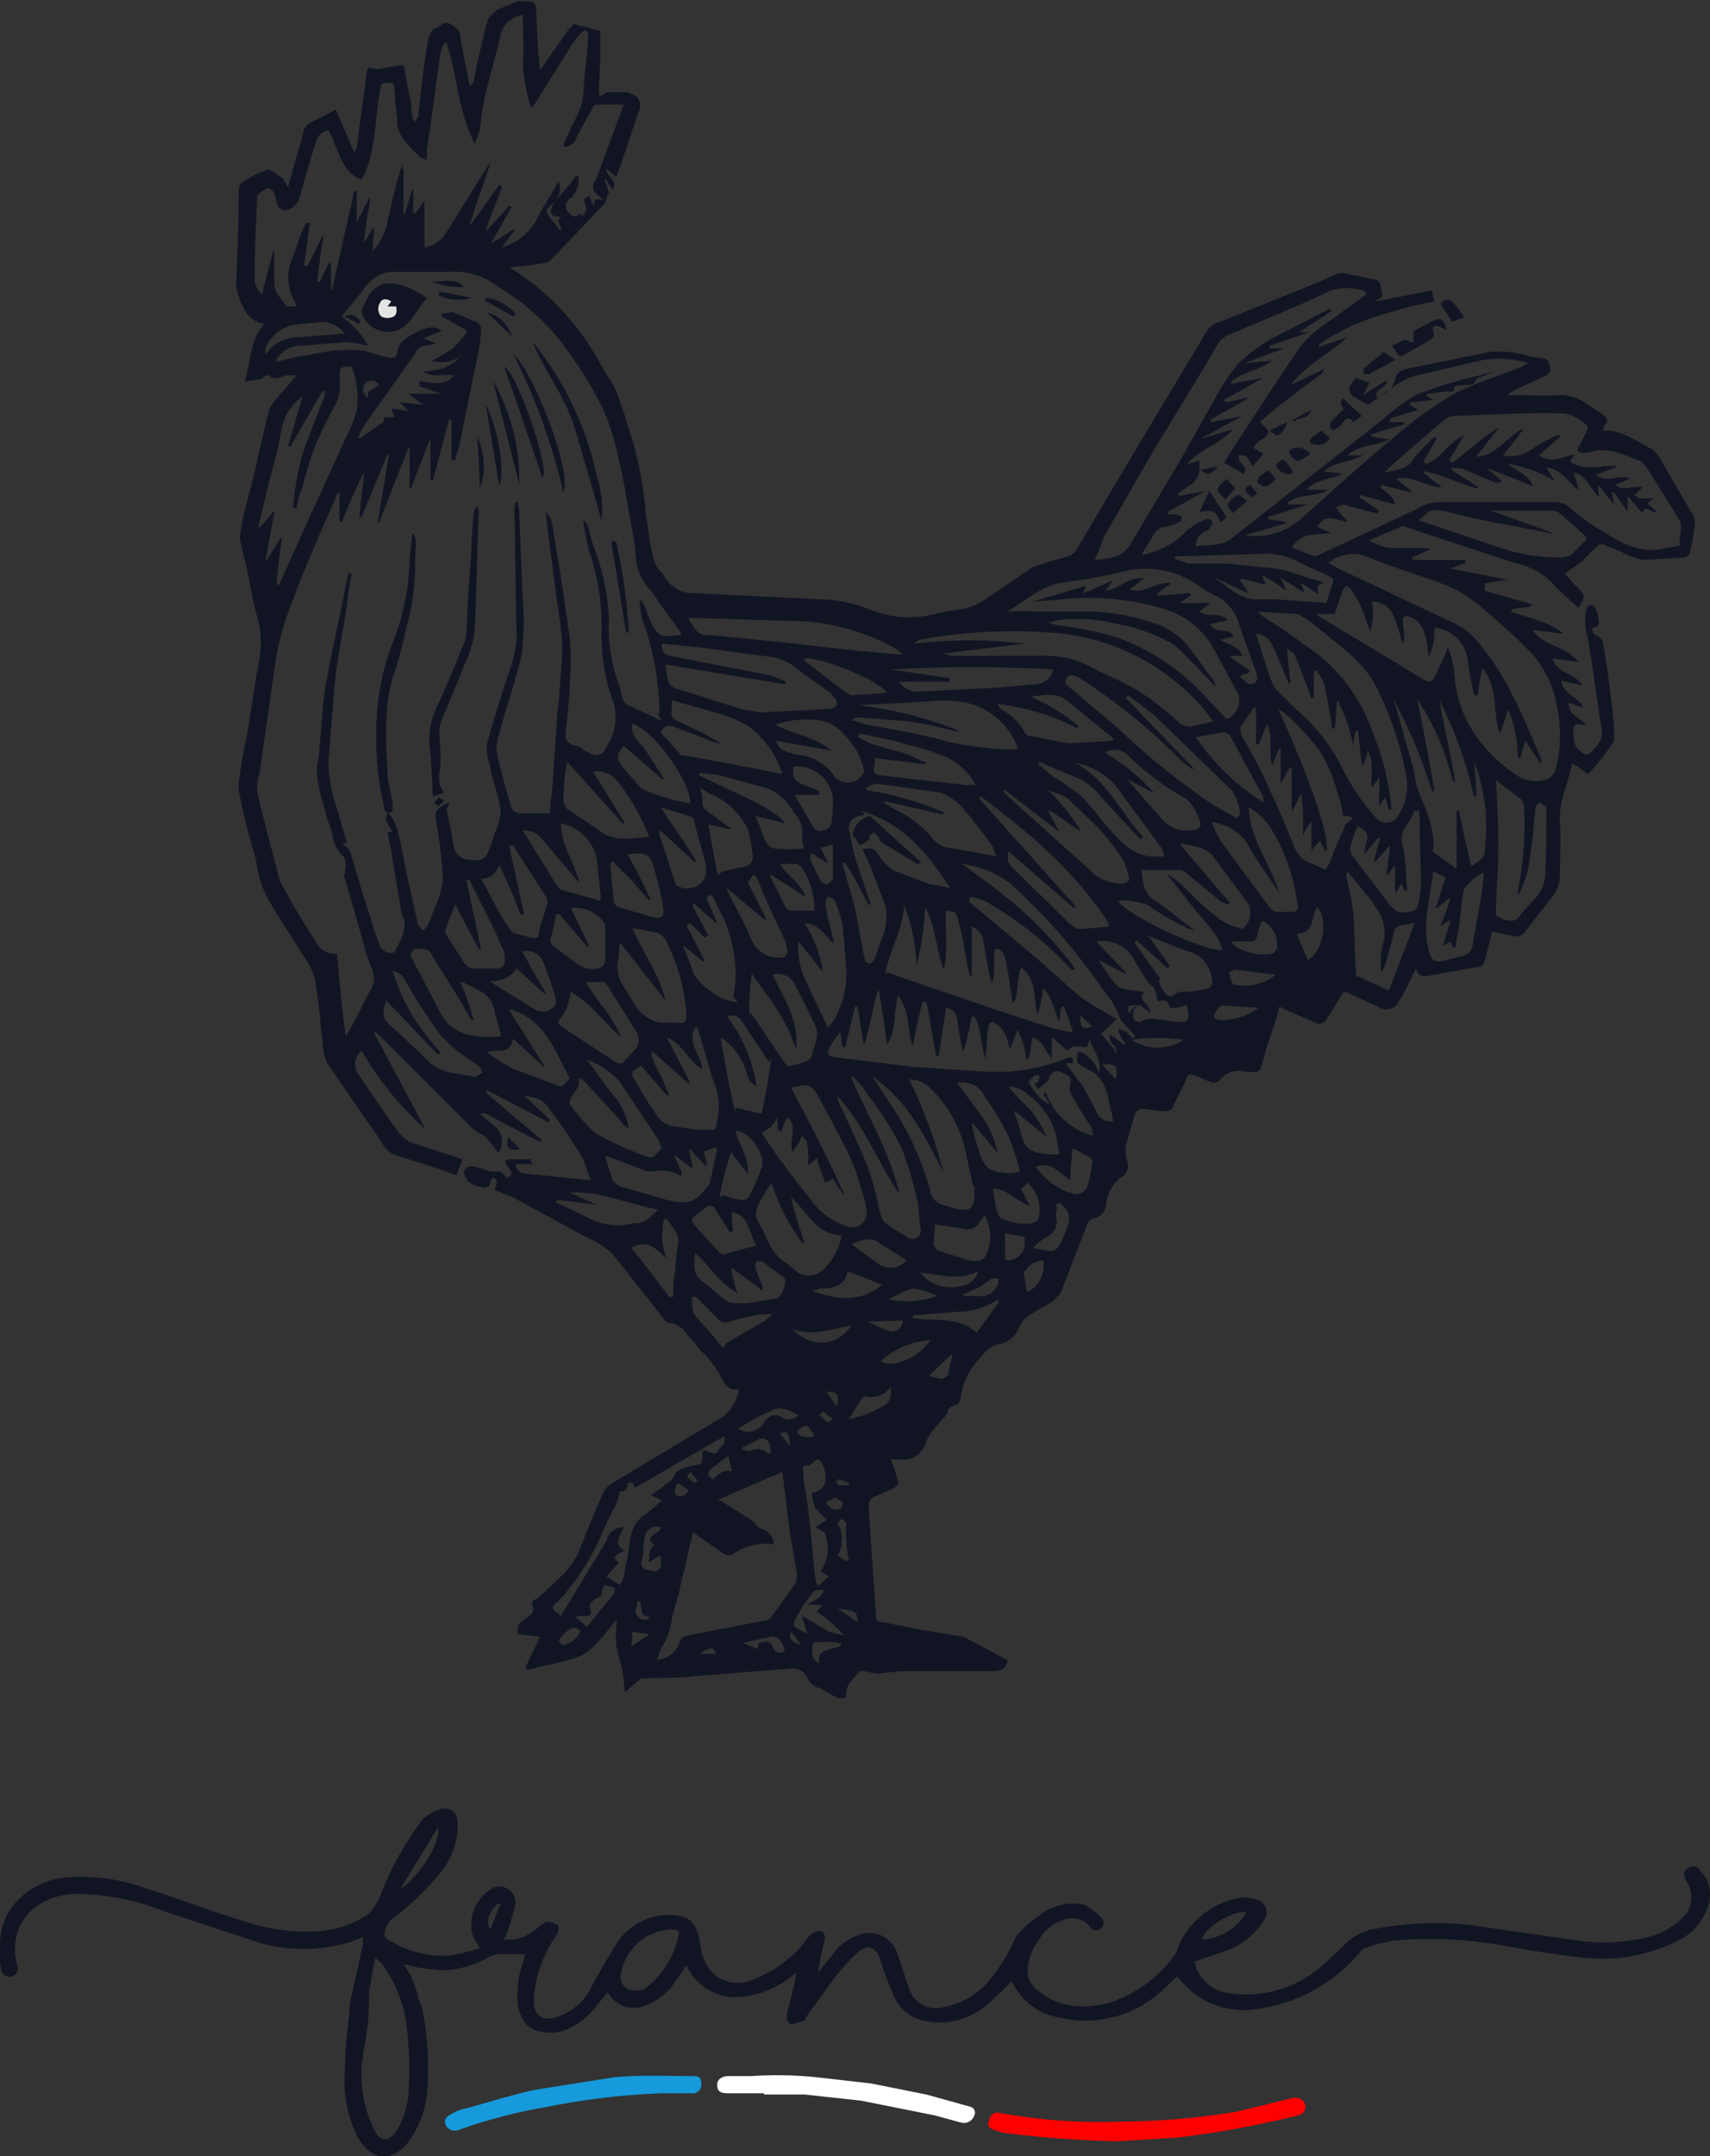 <svg id="Calque_1" data-name="Calque 1" xmlns="http://www.w3.org/2000/svg" viewBox="0 0 139 175.2"><rect x="0" y="0" width="139" height="175.2" fill="#333333" stroke="none"/><defs><style>.cls-1{fill:#fff}.cls-2{fill:#111523}</style></defs><g id="coq"><path class="cls-1" d="M63.7 159.4l-1-1.5"/><path class="cls-2" d="M97.5 38.1a1.6 1.6 0 01-.9 1.4l-.8.6v.2l1.1-.2 1.1-.2-3.1 1.7c0 .1.1.1.1.2h.7l.4.2c-.1.2-.1.4-.2.4a2.8 2.8 0 01-1.2.4 1.2 1.2 0 00-1 .8c-.3.5-.6.9-.9 1.5a6.7 6.7 0 003.7-2 6 6 0 011.5-.9c.1-.1.4 0 .5.1s0 .4-.1.5l-.2.3a1.3 1.3 0 00-1 1.3c1-.2 2.1.1 3.1-.8l12.2-9.6a15.7 15.7 0 012.6-1.9 32.2 32.2 0 014.4-1.4l1.9-.5-.7.3c-.3.2-.6.1-.8.5s-.7.2-1 .3-.6-.1-.7.3-.3.2-.5.2l-1.7.2v.2l.5.3-1.9.2v.2l.7.4-2.3.7v.3h1.1v.2l-2.7.8c.1.1.1.1.1.2l1.4.2c-1.1.6-2.4.4-3.4 1.3h1.3c-1.1.6-2.3.5-3.2 1.3l1.5.2c-.9.5-2.1.4-2.9 1.3h1.8c-1 .6-2.3.3-3.3 1v.2h1.6l-3.2 1v.2l1.4.2a.1.1 0 00.1.1l-3.4 1a5.5 5.5 0 004.6-1.4c2.6-2.3 5.1-4.6 7.8-6.8a29.7 29.7 0 014.6-3.3c1.8-.9 3.7-1.5 5.5-2.2l.5-.3a7.9 7.9 0 00-4.3-.1l-5.1 1.2a7.2 7.2 0 00-1.9 1.1l-1.7 1.2-1.2-.7a.7.7 0 01-.1-1.1l.3-.4 1.1.4a4.7 4.7 0 01-.5 1l1.9-1.2c.1.7-1 .6-.8 1.4a2.1 2.1 0 001.5-1.4 1 1 0 01.8-.9l6.9-1.4a8.2 8.2 0 012.7.2 8 8 0 001.5.3c.6 0 .6.4.7.8s-.2.5-.5.7l-2.4 1.1-.6.4h.7c1.2 0 2.4.1 3.6 0a3.6 3.6 0 012 .6l1.5 1c.3.2.5.4.2.8a.8.8 0 00-.2.5c1.6-.1 2.7.9 4 1.5a2.2 2.2 0 01.6.7l2.8 4.8a1.7 1.7 0 010 1 10.1 10.1 0 01-.3 1.7c0 .3-.1.5-.5.6l-3.3.2a5.8 5.8 0 01-1.7-.6l-1.4-.6c-.4-.2-.6 0-.8.2l-1.2 1.2-1.3.9.8.9.2.2c.7.7.7.7.1 1.7-.7-.7-1.5-1.3-2.1-2a5.6 5.6 0 00-2.9-1.6l-6.1-2-3-1c-.1 0-.2-.1-.3 0l-2.6 1.1c1.6 1.1 3.3.4 5 .7l-1.5.7v.2h4.3c0 .1 0 .2.1.2l-1.3.5 4.6.9-1.8.3v.6l3.8 1.1a.3.3 0 01-.1.2l-1.5.2c0 .1 0 .1-.1.2s3.1.7 4.3 1.8l-2.5-.3c.9 1.4 2.7 1.2 3.7 2.6l-2.1-.3c.4 1.3 1.9 1.2 2.4 2.2l-1.7-.4c.2 1.2 1.4 1.3 1.8 2.2l-1.2-.4c0 1.1 1 1.2 1.4 1.8h-.1c-.9-.1-.9-.1-.9.8a3 3 0 00.2 1c.9.9.9.8 1.7-.1a1.7 1.7 0 00.4-1.4c-.4-2.1-.6-4.3-1-6.5a4.3 4.3 0 00-.2-1.1 4.1 4.1 0 010-2.2c.2-.3.4-.3.6-.1a1.6 1.6 0 01.3.9c.1.4.1.7-.3.8s-.1.2-.1.4.7.3.8.8.6 3.8.8 5.8a12.1 12.1 0 01.1 1.9.7.7 0 01-.1.5 24.3 24.3 0 01-2 2.5l-1.3-.9c-.3 1.6-1.1 3.1-1 4.7s0 3.1 0 4.6a3 3 0 01-.8 1.8l-2.1 2.7a1.1 1.1 0 01-.7.3l-1.9-.4-.6 2.3c-.1.4-.2.6-.7.6l-3.4.6c-.6.1-1.2.4-1.5-.5-.5 1-.9 1.9-1.4 2.7a1.1 1.1 0 01-1.5.5l-2.6-1.2c-.3-.2-.4-.1-.6.2a17.4 17.4 0 01-1.1 1.8.7.7 0 01-1 .4l-2.5-1.1-.4-.2c-.3 1.2-.7 2.3-1.1 3.5a10.3 10.3 0 01-.4 1.4.5.5 0 01-.7.4h-.6a1.9 1.9 0 00-2 .6c-.3.4-.6.3-.9.2l-.9-.4c-.8-.3-.8-.3-1.1.5l-.9 1.8c-.1.4-.4.5-.8.5l-1.8-.2a.9.9 0 00-.5.3c-.3.9-.5 1.8-.8 2.7a4.9 4.9 0 00.1 1.2 1.1 1.1 0 01-.5 1.4 3.1 3.1 0 00-1.2 2.3 1.3 1.3 0 01-.9 1 .8.8 0 00-.7.7l-2.1 5.4-.7.7-1.9 1.1a2.3 2.3 0 00-.8 1.1 2.2 2.2 0 01-1.5 1.2c-1 .2-1.5 1-2.1 1.7a5.4 5.4 0 00-1.1 2.7c-.1.3-.1.5-.5.6s-.6.4-.6.6-.5.6-.7.9a4.5 4.5 0 00-1 1.4 1.9 1.9 0 01-2.1 1.5h-.8a12.1 12.1 0 01.5 1.4c.2.5.1.8-.4 1l-1.6.7a1.1 1.1 0 00-.3.6l.6 8.9c0 .4.1.6.5.6l3 .6 3.6.6.8.4 2.8 1.5c-.1.8-.6.9-1.3.9h-7.4l-1.9.2-1.1-.2c-.1 0-.3-.1-.3 0s-1.1.9-1.1 1.7a2 2 0 01-.1.5h-.6l-1.4-.8a1.5 1.5 0 01-1.1-.9 1.3 1.3 0 00-1.4-.7l-7.7.6c-1.5.2-2.9.1-4.4.2l-.6.5-.7.6c-.1-.7-.1-1.2-.2-1.7s-.4-1.4-.5-2.1a9.6 9.6 0 010-1.7c0-.1.1-.2 0-.3s-1.7 2.4-3 2.9-2.8.7-4.2 1.1l-.2-.2 1.2-2.5-1.8-.2a1.1 1.1 0 01.5-1.2c.4-.3.9-.5.7-1.1s.3-.5.4-.6l1.8-1.7a6.9 6.9 0 001.6-2.2c.6-1.6 1.2-3.1 1.9-4.6a1.7 1.7 0 01.8-.9l9-5.4a3.6 3.6 0 001.1-1.6c.1-.2.1-.4.2-.6H60c-.9.1-1.1-.5-1.5-1.2a7.8 7.8 0 00-1.6-2 15 15 0 00-1.1-1.3 1.8 1.8 0 00-1.4-.9.7.7 0 01-.5-.4l-4.1-5.2a8.3 8.3 0 00-2.2-1.4l-5.9-3.2-1.5-.6c.1-.2.1-.5.2-.7l-.2-.3c-.1 0-.3.1-.3.2s-.1.7-.6.6-1.2-.2-1.5-.9.3-.9.8-.8l1.3.4h.8l.5.5c.4-.2.5-.4.2-.7l-.2-.3c-.2-.3-.2-.5.2-.5h1.7l.2.4h-1.4c.1.5.4.8 1.1.8l5 .5a19.7 19.7 0 00-.7-1.9c-.8-1.3-1.6-2.5-2.5-3.7s-.8-.9-2.2-1.3l2.1 2c-.1.1-.1.1-.1.2l-5-2.6c0 .1 0 .1-.1.2l4.5 3.8v.2l-.9-.4-3.6-1.9H39l1.2 1a1.6 1.6 0 01.3 2.2 17.1 17.1 0 00-1.1-1.4l-.6-.3-.4-.3-7.8-7.8h-.2l4.2 7.9a27 27 0 01-5.2-6.4 1.4 1.4 0 00-.4 1.7c1.1 1.6 2.2 3.3 3.4 4.9a3.4 3.4 0 00.9.8L37 94l.6.2-.5 1.3-1.4-.5-3.4-1.1c-.8-.2-1.1-.8-1.5-1.4l-4.2-6.1a5.3 5.3 0 01-.4-1.9c-.2-1.6-.3-3.3-.6-4.9a5.4 5.4 0 00-1-2c-1-1.7-2.1-3.2-3-4.9a9.6 9.6 0 01-.8-2.9 47.7 47.7 0 01-1.3-5.1 3.3 3.3 0 010-1.7c.1-1.1.4-2.3.6-3.4s.6-4.1 1-6.1a7.9 7.9 0 00-.2-3.4c-.4-1.4-.6-2.8-.9-4.2a22.5 22.5 0 01-.5-2.2 11.3 11.3 0 01.3-1.8c.3-1.3.7-2.7 1-4s.7-3.1 1.1-4.7a7.9 7.9 0 011.2-1.5l1-1.2h-.8c-.4.1-.8.4-1.3.1s-.5.1-.8.2l-1.3.2c.5-1.6.4-3.4 1.6-4.7h-.1a2.1 2.1 0 01-1.6-1.3 4.3 4.3 0 01-.6-2c.1-2.5.2-5 .2-7.5a1.1 1.1 0 01.2-.6 8.4 8.4 0 012.1-1.1c.3-.1.8.4 1.3.7l.4.7a16.7 16.7 0 00.5-1.8c.3-1 .6-1.9.8-2.9l.3-.4 2.3-1.2 1.5 3.5c.1-.2.1-.3.2-.4.2-1.8.5-3.5.7-5.3s.2-1 1.1-1.1l1.8-.3h.2c.2.8.3 1.7.5 2.5s.1 1.2.2 1.7l.2.4.3-.4c.2-1.9.4-3.8.7-5.7s.8-1.3 1.2-1.8 1.5.4 1.5.8.5 2.6.7 3.9a.4.4 0 01.1.3l.3-.3c.2-1.3.5-2.5.8-3.7a8.3 8.3 0 01.4-1.5 4.6 4.6 0 01.7-.7l1.7-.7h1c.4.1.5.4.5.8s.1 3.2.3 4.8l1.4-2c.4-.5.7-1.1 1.1-1.5s.3-.3.4-.2l2 .5c0 1.5 0 2.9-.1 4.4s.2.7.7.6H51l.7.3a1.1 1.1 0 01.2 1.3l-1.2 3.6-.6 1.7-.8-.7c-.1.7 1 .9.5 1.7a3.5 3.5 0 01-.5-.8h-.2a3.4 3.4 0 01.4 1.2l-1.2-.8 2.4-6.5h-2.2c-.2 0-.3.2-.4.4s-.9 1.6-1.3 2.4a.9.9 0 01-1 .6c.4-1.5 1.5-2.7 1.6-4.2s.3-3 .4-4.5-.8-.3-1.3.4l-3 4.8-.3.4a12.7 12.7 0 01-.7-3.8c.1-1.2 0-2.5 0-3.8a2.2 2.2 0 00-1.8 1.6c-.4 1.8-.9 3.4-1.3 5.1a25.1 25.1 0 00-.4 2.7l-.4 1.1c-1.4-2.7-1.4-5.5-2.3-8.2h-.2a3.2 3.2 0 00-.3.9c-.4 2.6-.7 5.2-1.1 7.8v.8c-.3-.1-.6-.2-.7-.4a7 7 0 01-1.4-1.6 2.2 2.2 0 01-.3-1.4 15 15 0 01-.2-2c-.1-.8.1-1-1.1-.8-.6 2.6-.3 5.4-1.6 7.8-1.4-.5-1.7-1.8-2.2-2.9a5.4 5.4 0 00-.5-1.1c-.9.1-1 .9-1.2 1.5l-1.2 4.1a1.4 1.4 0 01-1.3.9l-.4-.3-.3-1.1c-.1-.2-.5-.5-.6-.4s-.8.4-.8.7c-.1 2.3-.2 4.6-.2 6.9a1.8 1.8 0 00.6 1l.9-3.5h.1V23c0 .8.6 1.3 1 1.9h.8c-.1-.2-.1-.4-.2-.5a3.9 3.9 0 01-.1-3.5c.3-.8.5-1.5.8-2.2a3.3 3.3 0 01.3-.6h.3c-.2 1.2-.3 2.4-.5 3.5h.3l1.2-2.4h.1c-.2 1.2-.4 2.5-.5 3.7h.2l.7-1.5h.2v2.1h.1l1.8-8h.2v2.6l1-2a.1.1 0 01.1.1c-.2 1.1-.4 2.3-.5 3.4h.1l.6-1.1h.1c0 .6-.1 1.2-.1 1.9a5 5 0 001.2-2.4c.3-1.4.6-2.7 1-4s.1-.2.3-.2v3.6h.1l.6-2h.1v1.9h.2l.7-1v3.8a2.6 2.6 0 001.9-1.4l3.3-5.3.2-.2c-.6 1.7-1.2 3.4-1.7 5h.1l2.3-3.2.2.2c-.4 1.1-.9 2.3-1.3 3.5h.1l1.8-2c0 .1.1.1.2.1l-1.7 3 1.9-1.2h.1l-1.1 1.5a4.8 4.8 0 002.8-2.2c.5-1.1 1.2-2 1.8-3.2a1.7 1.7 0 01-.5 1.9c-.6.5-.6.5-.1 1.2l.8 1c.1-.5-.7-1 .3-1.3s-.9.5-1.1-.2 1.4-2 2-3h.2a2 2 0 01-.6 1.8.7.7 0 00-.3 1 1 1 0 00.7.5c.5.2 1-.4.8-.9s-.2-.5.3-.8l.3.8h.1a.9.9 0 01.1-.5h.7c-.6-.3-1.1-.7-.8-1.5l1 .8c.2.1 0 1-.3 1.2l-4.2 4.4a1.1 1.1 0 01-.7.3 22.3 22.3 0 01-2.7.3l.9.6a20.9 20.9 0 016.3 6.9c.4.8 1 1.6 1.4 2.4a24.7 24.7 0 011 2.9 29.6 29.6 0 011.5 7.3c.2 1.2.3 2.4.6 3.5s.6 1 .9 1.5a2.6 2.6 0 002.4 1.4l10.3.5a11.7 11.7 0 014.2.9 8.3 8.3 0 005.4.2l1.8-.3a4.4 4.4 0 002-.8l3.8-2.6 1.5-.5 1.5-.4a1.6 1.6 0 00.7-.7l5.1-8.6 5.4-9a2 2 0 011.2-.8L107 23l1.8-.8h.5l2.4.5c.6.1.5.6.6 1a.4.4 0 01-.3.6c-.1 0-.1.2-.2.2l4.6-.9a6.4 6.4 0 00.2.9 40.7 40.7 0 00-5 1.3 18.1 18.1 0 00-4.4 2.2v.2l2.3-.8c-1.5 1.4-3.4 2.3-4.6 3.9l2.7-1.3c0 .1-.1.2-.1.3l-3.7 2.8-1.4 1.2a4.5 4.5 0 01.7.7c0 .3-.2.5-.5.7a1.6 1.6 0 00-.7.7l.8.5-.9 1a3.5 3.5 0 00-.6-.9h-.5v.4l.5.6a1.1 1.1 0 01-.1.5l-.4-.2-1.2-.7 1-1.6c1.8-2.7 3.5-5.4 5.4-8.1a11.1 11.1 0 012.3-1.9l2.9-2.1c-.1-.1-.2-.3-.3-.3a4.6 4.6 0 00-2.6 0c-2.7 1.3-5.5 2.4-8.3 3.6-.8.3-1.1 1.1-1.5 1.8l-4.5 7.4-4.1 7.1-.8 2a8.4 8.4 0 001.8-.3 2.7 2.7 0 001.1-1l4.1-6.9 2.7-4.8a18.1 18.1 0 011.9-2.9 14.6 14.6 0 012.8-2.1l3.9-2 .8-.4c.1.1.1.1.1.2l-2.6 1.7h.8l-3.2 1.1v.2h1.2l-3.2 1.2h.1l2.1-.2c-1 .8-2.4.9-3.3 1.7v.2l2.6-.5-3.2 1.8c0 .1.1.1.1.2l1.9-.4h.1l-3.2 1.8a.3.3 0 00.1.2l2.5-.5-3.3 1.8h.1l2.4-.7c-1 1.2-2.7 1.6-3.7 2.8h.1l.9-.3zM44.7 66.2a14.9 14.9 0 01.2-2.1c.1-2.1.3-4.1.4-6.2a14.9 14.9 0 00.2-2.1c.1-1.1.2-2.2.2-3.3s-.4-3.4-.6-5-.5-3.7-.7-5.6v-.3a2.2 2.2 0 01.5 1.1c.4 2.4.8 4.7 1.1 7.1a22 22 0 01.4 3.6 58.5 58.5 0 01-.4 5.9c-.1.7 0 1.1.8 1.3s.5.4.9.5 1.1.8 1.7-.6a4.2 4.2 0 00.5-3.3 15.9 15.9 0 01-1-5.7 19.1 19.1 0 00-1-6.7 22.1 22.1 0 01-.5-2.5h.1l.3.4a9.5 9.5 0 00.5 1.8 19.4 19.4 0 011.2 5.8 13.5 13.5 0 00.9 5.6c.1.4.2 1.1.5 1.3s1.7.8 2.5 1.2.1-.2.1-.3a.6.6 0 00.1-.4 23.1 23.1 0 00-1.4-7.4 7.7 7.7 0 01-.2-1.5h.1l.3.4a6.9 6.9 0 00.5 1.3 2.3 2.3 0 00.8 1.1c.4.2 1.1 0 1.7 0l-.2-.4c-.7-1-1.5-2-2.2-3.1a4.3 4.3 0 01-1.3-2.6 19.7 19.7 0 00-.3-2.4c-.4-1.9-.6-3.8-1.1-5.7a19.6 19.6 0 00-1.3-4.2 30.7 30.7 0 00-2.3-3.9 25.6 25.6 0 00-2-2.6 19.6 19.6 0 00-4.2-3.4 5.8 5.8 0 00-4-1.2h-4.4a2.5 2.5 0 00-1.9.7 2.7 2.7 0 00-.7.8l-1.7 2.1a13.1 13.1 0 011.2 1.1 6 6 0 01.9 1.3 11.3 11.3 0 00-1.8-.3l-3.7.3a2.2 2.2 0 00-2 1.3c1-.2 2-.5 3-.6a11.9 11.9 0 014.2-.3l1.7.5c.5.1.9.2 1-.4s.2-.4.2-.6 2.4-2.1 3.4-1.1l-1.5.6 1.1.4-.9.2c-.5 0-.7.3-.9.7l-3.9 5.5a5.4 5.4 0 00-.7 1.3h.2l1.7-1.2h.1a.7.7 0 00.1-.5h.9l-.3-.7 1.4.2-.7-.7 1.9.2-1.2-.9h2.7l-1.8-.6V31c1 0 2 .5 2.8-.5-.8-.1-1.7.2-2.5-.3a8.6 8.6 0 001.7-.3 4.5 4.5 0 001.4-1 2.6 2.6 0 01-2.4.4 12.9 12.9 0 001.6-.9 8.6 8.6 0 001.3-1.5l-2.1-1.2v-.2c.4 0 .7-.2 1-.1l1.9.8c.1.1.3.3.3.4a11.1 11.1 0 01-.2 1.9l-1.5 7.4c-.1.5-.3 1-.4 1.5h-.3v-3.3h-.2L35.2 39H35v-3.2h-.1l-1.5 3.9h-.1v-3.3h-.1l-2.4 6.1h-.1l.9-5.5a.1.1 0 00-.1-.1L29.4 42h-.2l.4-3.5h-.1c-.6 1.3-1.2 2.6-1.7 3.9h-.2v-2.5c-.2.3-.3.4-.3.5-1.2 2.8-2.5 5.6-3.5 8.4a22.1 22.1 0 00-1.5 5.6l-1.2 8.4a3.9 3.9 0 00-.2 1.5c.5 2.2 1.1 4.4 1.7 6.7a3.1 3.1 0 00.5 1.2 37.9 37.9 0 002 3.4c.6.9.9 2 2.3 1.9.2 2.3.4 4.5.7 6.7.8-1.2 1.3-2.5 2-3.7a1.9 1.9 0 00.2-1.6l-.6-1.6c-.5-2-1.1-4-1.7-6-.1-.2.1-.5.1-.8a2.2 2.2 0 00-.1-.8 3.2 3.2 0 01-1-1.9 5.6 5.6 0 00-.4-1.2c-.3-1.5-1-2.9-.8-4.5a11 11 0 00.2-1.8c.2-1.6.2-3.2.5-4.8s.9-4.5 1.4-6.8c.1-.7.3-1.4.4-2.1h.3a21.7 21.7 0 00-.4 2.5c-.3 2.2-.8 4.4-1 6.6s-.3 4-.5 6a11.5 11.5 0 00.6 3.7l.9 3.1h-.4c.3.3.6.5.7.8s1 3.5 1.6 5.2a22.5 22.5 0 00.8 2.4c.2.5 1.1.7 1.2.4s1.1-1.7.7-2.7a1.4 1.4 0 01-.2-.6l-.9-5.4c-.1-.3-.1-.7-.2-1h.4c-.6-1-.6-1-.4-1.6a3.4 3.4 0 01.7 1.1c.4 1.3.6 2.7.9 4.1l.9 4 .4.4.3-.3a6.1 6.1 0 00.5-1.2 8.7 8.7 0 00.8-2.6 34.4 34.4 0 00-.5-4.5c-.2-1-.2-1.1.6-1.6s.2.3.2.4.4 1.7.5 2.5.3 1.6 1.8 1.6h.2a.9.9 0 00.8-.5 11.5 11.5 0 00.6-1.7 4.5 4.5 0 00.5-1.9c-.2-1.2-.7-2.5-.9-3.7a3.5 3.5 0 01-.2-1.7c.5-1.9 1.1-3.7 1.7-5.6a10.1 10.1 0 00.7-3c-.1-3.5-.1-7-.2-10.4 0-.2.1-.4.1-.6h.2c0 .2.1.5.1.7l.3 7.3a21.6 21.6 0 01-.1 4.4c-.5 2.2-1.3 4.4-1.9 6.7a2.9 2.9 0 00-.1 1.3c.3 1.4.7 2.8 1.1 4.2a.8.8 0 00.8.7h2.4m87.6-24.5l-1.1-1.6h-.2c.1.3.1.6.2.9h-.1l-1.1-1.4h-.1a3.4 3.4 0 00.1.9c-.8-.7-1-1.8-2.1-2a7.4 7.4 0 01.4 1.4c-.9-.6-1.3-1.7-2.6-1.8l.7 1.1a10.9 10.9 0 00-3.8-1.4c.7.6 1.6.8 2 1.8l-3.8-1.5 1.3 1.1c-.2.1-.5.2-.6.1l-2.6-1.1-.9-.1v.2l2.2 1.4a.1.1 0 00-.1.1c-1.5-.4-2.8-1.1-4.3-1.4a.1.1 0 00-.1.1l1.5 1.2c-1.3 0-2.3-1-3.7-.7l1.2 1c0 .1 0 .1-.1.1l-2.3-.6c0 .1-.1.1-.1.2s1.1.6 1.2 1.4l-2.9-.8v.2l1.6 1.1c-.1.1-.1.2-.2.2l-.9-.2-1.8-.5-.6.2.3.5.6.6a.1.1 0 01-.1.1c-.8-.2-1.7-.7-2.3.4l.6.3.5.2c-1.2.2-2.4-.1-3.2 1.2l1.6.6a.6.6 0 00.6 0l7.9-3.7a3.5 3.5 0 011.7-.6h9.9l.6.2a23.5 23.5 0 002.5 1.9c1.7 1 3.2 2.1 5.3 1.7s1.2 0 1.5-1.2a3.4 3.4 0 000-1l-2.8-4.5-.4-.4c-1.4-.5-2.7-1.3-4.3-.7h-.4q-.7 0-.3-.6l.6-1.2c0-.1.1-.4 0-.4a3.6 3.6 0 00-1.8-1c-3-.1-6 .1-9 .2a1.5 1.5 0 00-.9.4l-3.6 3.1-1.2 1.1c.9-.2 1.9-.2 2.4-1.1a8.6 8.6 0 011.3-1.4 1 1 0 01.5-.4.1.1 0 00.1.1l-1.1 1.9.2.2c1.3-.4 1.9-1.9 3.1-2.3l-1.2 2c0 .1.1.1.2.2s2.4-2 3.7-2.8h.1l-1.8 2.3h.1c1.6-.1 2.4-1.7 3.8-2.3l-1.7 2.2a2.7 2.7 0 002-.3l1.1-.7 1.4-.7a.3.3 0 01.1.2l-1.7 1.5c1.1.7 2 .1 2.9-.1l-.4.6c1.3.9 2.6.2 3.9.4l-1.8.7c1 .7 1.9-.1 2.8.3l-1.2.5c.7.6 1.5 0 2.2.2l-.4.4-.3.3a.5.5 0 01.4.2h1.2l-.5.4.8.7c-.4.2-.9-.7-1.2.1l-1.1-1.3h-.1zm-24.4 4.1l.9.5 9.1 4.3A5.4 5.4 0 01120 52a22.3 22.3 0 012.9 4.4c.9 1.7 1.6 3.5 2.4 5.3v.3h-.1l-1.2-1.8a10.3 10.3 0 00-.4 1.4h-.2a11.4 11.4 0 00-.8-4 15.9 15.9 0 01-.7 2c-.6-1.8-.1-3.8-1.4-5.3a22.3 22.3 0 00-.4 2.3l-.3-.2c-.2-1-.4-1.9-.5-2.8a3 3 0 00-2.7-2.6 4.3 4.3 0 01-.5 2.4c-.1-2.1-.6-3-1.6-3.3s0 1.6-.5 2.2a18.7 18.7 0 00-.7-2.2 1.8 1.8 0 00-1.8-1.2 4.9 4.9 0 01-.1 2.4c-.3-.6-.4-1.2-.7-1.8a6.5 6.5 0 00-.9-1.6c-.3-.4-.5-.3-.7.2l-.6 1.8H107l.4.3 7.8 4.7c1.1.7 1.2.7 1.7-.5a14.2 14.2 0 00.8-1.8 7.3 7.3 0 01.5 2 10.7 10.7 0 001 3.9 11.8 11.8 0 004.1 4.5 2.7 2.7 0 002.5.3 1.7 1.7 0 00.6-.6 11 11 0 00.2-5.1 8.9 8.9 0 00-2-4.4 44.9 44.9 0 00-3.9-3.6 10.7 10.7 0 00-2.8-1.9c-2.2-.9-4.5-1.5-6.6-2.4a3.2 3.2 0 00-3.4.5m-51.6 78.9c-.3 1.1-.5 2.1-.7 3a11.6 11.6 0 00-.4 1.8 16.6 16.6 0 00-.6 2.1 5.4 5.4 0 01-.9 2.4l-.3.9a2.2 2.2 0 001.8-1.3c.1-.5.3-.6.7-.7l6.2-1.2a.7.7 0 00.6-.3l2-2.8c0-.2.1-.4.1-.6l-.6-3.5-.6-4.9-5.3 2.3h.2l2.4 1.5c.4.2.6.8 1.2.9a1.4 1.4 0 01.8 1.2 4.6 4.6 0 00-3.2.7c-.4.3-.7.2-1.1-.1l-2.3-1.6M101 54.8l-.2.2.7.6c.7 0 .8-.4.6-1l-1.3-3.6a3.8 3.8 0 00-2-2.6 7.5 7.5 0 01-1.5-.9 7.4 7.4 0 00-5.8-1.1 42.1 42.1 0 01-4.9.9c-1.8.2-3.1 1.4-4.7 2.4a20.8 20.8 0 012.5 0h4.7a17.9 17.9 0 014.6.9 5.9 5.9 0 012.8 1.8l2 2.7c.2.2.2.4.3.6h-.1L97 53.9c-.7-.6-1.3-1.5-2.1-1.8a14.2 14.2 0 00-4.1-1.4 13.4 13.4 0 00-4.9-.3l-.7.2.7.2a26.6 26.6 0 014.9 1 17.9 17.9 0 016.7 4.3l1.9 2c.1.1.2.3.4.3a1.7 1.7 0 00.9-1.9l-2-3.7a6.9 6.9 0 00-4-3.3 21.5 21.5 0 00-8.4-.8l-2.4.2 4.4-1.3c-.1.1-.1.3-.2.4v.2l2.3-1h.1a2.8 2.8 0 00-.6.8c1.2-.2 1.9-1.2 3.1-1l-1.2.9c1.3.4 2.2-.7 3.4-.5l-1.1.8v.2l2.6-.2c.1.1.1.1.1.2l-.8.5a.1.1 0 00.1.1h2.3l-.9.7c.7.5 1.7 0 2.3.7l-1.4.3c.4.9 1.5.2 1.9 1l-1.1.3c.7.4 1.5.5 1.8 1.3h-.9a.1.1 0 00-.1.1l1.6 1.1c0 .1-.1.1-.1.2zm9 5.8a12.6 12.6 0 00-1.3-3.7c-.1.9-.1 1.6-.2 2.3h-.2c-.2-1.2-.4-2.5-.7-3.7a3.3 3.3 0 00-.6-1h-.2v2.2c-.1 0-.2 0-.2.1s-.3-1-.5-1.4l-.9-2.3-.6-.4c.1 1.1.2 1.9.3 2.8a.1.1 0 00-.1.1c-.5-1.1-.9-2.2-1.4-3.2a1.5 1.5 0 00-1.3-.9c.4 1.2.7 2.3 1.1 3.4a3.4 3.4 0 00.6 1.2l1.5 1.5a15.1 15.1 0 013.6 4.4 18.6 18.6 0 002.9 4.4 1.1 1.1 0 001.9-.2 4.4 4.4 0 00.6-3.2 27.5 27.5 0 00-2.1-6.5 8.5 8.5 0 00-1.8-2.7c-1.2-1.2-2.6-2.2-3.9-3.3l-1-.6-3.3-.2q.3.2.3.3a40.5 40.5 0 013.4 2.3 13.8 13.8 0 015.6 7 21.3 21.3 0 011.3 4.3 14.6 14.6 0 01.3 2.2h-.2l-.3-1-.5.7v-1.1a4.7 4.7 0 000-1.2l-.6.8c-.1-1 .2-2-.3-3-.1.5-.3.8-.4 1.2h-.1l-.3-2.8h-.2a5 5 0 00-.2 1.2M75.3 81.4H75c-.3 1.2-.6 2.4-.8 3.6-.5-1.3-.2-2.8-1.2-4.1-.4 1.4-.1 2.8-.9 4-.2-1.5-.4-3-.7-4.6-.4 1.5-.7 3-1.1 4.5h-.1c-.2-1-.3-2-.5-3h-.2l-.8 3.3h-.2c-.1-.4-.1-.8-.2-1.2a5.1 5.1 0 00-.9 1.3c-.2.4-.1.6.4.7l6.5.8 6 .4h1.5a16.6 16.6 0 004.9-1.1c.4-.2.6 0 .5.4h-.6l1.3 1.7a23.9 23.9 0 011.2 2.2 1.2 1.2 0 001.4.8c-.1-.6-.3-1.2-.4-1.8s-.5-1.9-1.5-2.3l-.7-.4c-.4-.2-.4-.5-.3-1s1.5.6 1.7 1.6c.3-1-.3-1.6-.6-2.4s-.1-.1-.2-.2a.8.8 0 01-.2.5c-.5 0-1.1-.3-1.5.3l-1.3-1.1V86c-.6-.6-.7-1.5-1.6-1.7-.2 1.7-.2 1.7-.5 1.8a5.5 5.5 0 00-.7-2.4l-.6 1.6c-.3-1.3-.6-1.8-1.3-2.2s-.5 1.9-.7 2.9c-.4-1.1-.3-2.4-.9-3.4H79c-.2 1-.4 1.9-.7 2.9a25.6 25.6 0 01-.5-2.7 1 1 0 00-.9-.9l-.6 3.9h-.2c-.3-1.5-.5-3-.8-4.4m-1.8-7.9a8.6 8.6 0 01-.3 1.7c-.3 1.1-.8 2.2-1.1 3.3s0 .5.1.5l1 .4 7.9 2.7 4.6 1.5 1.4.3a.1.1 0 01.1-.1c-.2-.7-.5-1.4-.7-2h-.2c-.1.3-.1.7-.2 1.1s-.5-1.9-1.3-2.6a14.2 14.2 0 01-.4 2h-.1c-.3-1.2 0-2.7-1.3-3.7a3.7 3.7 0 00-.2.9c-.1.5-.1 1-.2 1.5a.9.9 0 01-.3.5c-.5-3.6-.6-4.2-1.2-4.4s0 1.9-.5 2.8c-.3-1.2-.5-2.4-.7-3.6a1.5 1.5 0 00-.9-1v4h-.2a1.1 1.1 0 00-.1-.5c-.2-1.2-.4-2.4-.7-3.6s-.3-1.1-1.1-1.2c-.1 1.6.2 3.3-.2 4.8-.6-1.6-.6-3.4-1.5-5.1a24.1 24.1 0 01-.7 4.8 14.3 14.3 0 00-1-4.9m-51-26.1h.2l2.7-6 2.7-5.9a14.5 14.5 0 00.9-2.2 7.4 7.4 0 00-.4-3.6c-1 0-1 0-1 1a3.5 3.5 0 01-.3 2 37.8 37.8 0 00-1.7 3.5 29.9 29.9 0 00-1 3.2 12.1 12.1 0 00-.5 1.8h-.3a27 27 0 01.7-4.1c.5-1.6 1.2-3.2 1.8-4.8a1.3 1.3 0 00.1-.6h-.2l-2.6 4.5h-.2l1.2-4.1a4.3 4.3 0 00-1.7 2.6c-.3 1.9-.9 3.7-1.3 5.5l-.6 2.5a.1.1 0 01.1.1l1.1-1.3h.1c-.2 1.3-.5 2.6-.7 3.9h.1l1.1-1.8h.1c-.1 1.1-.3 2.3-.4 3.4m76.2 11.6l-.7-.9a17.9 17.9 0 00-12.7-6.4 42 42 0 00-10.6.6l-.4.3a38.7 38.7 0 019 0l-6.6.8.6.2h7.3a7.9 7.9 0 013.7.7c1.4.8 2.9 1.3 4.3 2.2a19.6 19.6 0 013.2 2.5 1.4 1.4 0 001.2.3l1.7-.4M54.1 54a12.3 12.3 0 00.2 1.3 1 1 0 00.5.6l5.4 1.7 1.6.3 5.7-.3c.5-.1.7-.4.4-.8l-.4-.5-2.4-1.7a4.6 4.6 0 00-2.3-1.2l-6-.8-3-.3c0 .7.2.9.7 1l8.2 1.6 1.2.5c0 .1-.1.1-.1.2L54.1 54m59.2 2.9a.4.4 0 00.1.3l1.3 4.6c.3.8.3 1.7.6 2.5s1.4 2.9 1.2 4.7a.2.2 0 00.1.3l1.8 1.3v-4.7h.2c.3 1.5.6 2.9 1 4.5.5-.4 1.1-.6 1.1-1.3a15.2 15.2 0 00-.9-7.3 26.4 26.4 0 01.2 2.9h-.2a33.2 33.2 0 00-2.8-7.8c.4 2.2.9 4.4 1.3 6.6h-.2a21 21 0 00-2.9-6.7c.5 2.5 1 5 1.4 7.5h-.2a40 40 0 00-3.1-7.4m-5.5 13.7a4.2 4.2 0 00.6-1.4l.9-2c0-.2.2-.3.3-.4l.4-.3-.4-.2c-.4.1-.5-.1-.5-.4s-.3-1.3-.5-1.9a12.3 12.3 0 00-1.4-3.1 24.4 24.4 0 00-2.7-2.9l-.6-.4c2.5 5.5 4.3 10.6 3.9 11.6a4.1 4.1 0 01-.5-.9l-.7.8v-2.3h-.1l-.6 1.1a18.2 18.2 0 00-.1-3.3h-.1L105 66v-3.6a.1.1 0 01-.1-.1c-.3.4-.5.9-.8 1.4v-2.9h-.1l-.6 1.4c-.3-1.1.1-2.2-.4-3.4l-.7 1.7h-.2v-3h-.2l-.8 1.2c-.4.4-.3.7-.1 1.2a41.6 41.6 0 012.4 4.7c.7 1.4 1.2 2.8 1.8 4.2a2.8 2.8 0 00.8 1.1l1.8.8m-44.6 20a1.9 1.9 0 01-1.3 1.3l.7 1.1c1 1.4 2 2.8 3.1 4.1a5.9 5.9 0 003 2.4 1.2 1.2 0 001.7-.7 2.8 2.8 0 00-.1-1.3c-.3-1-.6-2.1-1-3.1s-1.6-3.2-2.4-4.7-.9-1.9-2.6-1.4c1.5 2.8 3 5.7 4.3 8.6h-.1l-.8-1.2-.6.3a15.9 15.9 0 01-.7-2l-.7.6v-.3a7.6 7.6 0 00-.1-1.5c0-.2-.2-.3-.3-.5s-.3.2-.3.4l-.6.8c-.3-1 .5-2.1-.4-2.8a6.1 6.1 0 00-.5 1.2l-.3-.3v-1.1m33.9-15.2v.2c-.3-.1-.6-.1-.8-.3a16.9 16.9 0 01-2.9-1.7 5.3 5.3 0 00-2.5-.4c.7 1.2 6.9 4.1 8.5 4a11.7 11.7 0 00-.5-1.1c-.6-.9-1.4-1.7-2.1-2.6l-1.9-2.4h.1l.6.4c1.1 1 2.1 2.1 3.3 3a4.2 4.2 0 001.9.9c.1.1.3.1.3 0a1.7 1.7 0 00.4-1.9l-2.8-3.8c-.6-.9-1.7-.9-2.7-1.2v.2l4 4.7a.1.1 0 00-.1.1l-.6-.2-2.2-1.8c-.4-.3-.8-.8-1.2-.8h-3.1c.1 1.1.2 2.1 1.3 2.6l.4.3 2.6 2m-6.5 9.9h.2a.6.6 0 01-.1-.4c-.2-.2-.4-.3-.4-.5a.7.7 0 01-.1-.5l.4.2.5.4.3.2h.1c-.1-.3-.3-.4-.4-.7a1.4 1.4 0 01-.2-.6l.6.2.6.6.2-.2-1.2-1.3a10.1 10.1 0 00-.7-1.5l-.9-1.2a48.1 48.1 0 00-7.5-8.5 8.4 8.4 0 00-3.8-1.5l2.3 1.7a33.4 33.4 0 016.6 6.4l.3.5h-.3l-.3-.3a28.1 28.1 0 00-6.6-5.2 3.3 3.3 0 00-1.4-.4v.4l5.5 4.6 3.5 3.1a29.8 29.8 0 003 1.8L89.5 84l1.1 1.3m-19.8 2l2.1 3.2a24.3 24.3 0 012.7 6.2 1.4 1.4 0 001 1.2l.7.2c1.6.5 2 .2 1.9-1.7h-.1l-.6-2.8a10.4 10.4 0 00-2.9-5.2 2.6 2.6 0 00-1.7-.7 40.7 40.7 0 012.8 7.6c-1.5-2.9-2.9-5.9-5.9-7.9m6.6-15c-1.9-2.9-3.9-5.5-7.4-6.5l.3.3c-1.1.2-1.5.6-1.2 1.6a18.3 18.3 0 00.6 2.5c.4 1.1.7 2.2 1.1 3.2h-.2c-.6-1.1-1.2-2.3-1.9-3.4h-.2a1.1 1.1 0 00.1.5l.9 3.2c.3 1.4.5 2.8.8 4.2a.4.4 0 00.4.3l.3-.2a7.8 7.8 0 00.5-1.4 5 5 0 00.5-3l-1.2-3.2-.7-1.5c1-.1.9-.1 1.4.6a3.8 3.8 0 001.1 1.1l2.8 1.1 2 .4m23.2-5.8l.2-.2a3.7 3.7 0 00-.7-2l-6.3-6.1-2.1-1.6-.2.2 5.5 5.7a.1.1 0 01-.2 0l-.7-.5a47.5 47.5 0 00-8.5-6.9c-.3-.1-.6-.3-.9.1s.1.6.3.8l3.8 3.2a59.7 59.7 0 007.8 6.3l2 1.1m22.8 6.3v-.5a28.5 28.5 0 00.5-6.6 1.4 1.4 0 00-.2-.7l-2.1-1.6c.1 1.8.2 3.7.2 5.5s-.2 3.6-.2 5.5l.6.3c.6.2 1.1.2 1.4-.4l.9-1a3.3 3.3 0 001.1-2.1c.1-1.9.1-3.7.1-5.6l-.5-.4a.7.7 0 00-.4.5c-.1 1.2-.2 2.4-.4 3.7a8.8 8.8 0 01-1 3.4M52.1 86.6c-.8.5-.9.6-.4 1.3a22 22 0 001.9 3 2.1 2.1 0 001 .6l2 .3h1.5a5.5 5.5 0 00-.2-4.2l-1.2-4.1h-.2c-.7 1.3.5 2.2.6 3.4-1.1-.6-1.5-2-2.9-2.6l1.9 3.7h-.2L53 85.4c0 .2-.1.4 0 .5a13 13 0 00.8 1.7l.6 1.4h-.2l-2.1-2.4M73 96.9c-1.7-2.6-2.8-5.5-4.9-7.8v.3c.5 1.1 1.1 2.3 1.6 3.5a21.1 21.1 0 011.7 5 4 4 0 00.4 1.3 7.1 7.1 0 001.8 1.2.7.7 0 001.2-.7c-.1-.7-.1-1.4-.2-2a31.9 31.9 0 00-1.3-4.4 29.6 29.6 0 00-2.8-4.4 6.1 6.1 0 00-1.3-1.5v.2c1.3 3 3.1 6 3.9 9.3M54.6 57.1v.6c-.1.5.1.7.5.9l1.9.9 1.6.9h-.3l-3.4-1.3c-.5-.2-.9-.2-1.2.4l1.7 1.9h.4l5.3 1 2.5.5a7.6 7.6 0 00-2.8-3.9 9.4 9.4 0 00-2.3-1l-3.9-1.1m28.1 3.8a5.8 5.8 0 00-4.8-3.7 9.6 9.6 0 00-2.4 0l-5.7.3a33 33 0 018.2 2.1h-.5a28.7 28.7 0 00-3.8-.8l-4-.3-.5.2 1.3.4c2.3.4 4.5.8 6.7 1.4a27.3 27.3 0 005 .6h.5m32.7-18.6l6.5 2.2a15.3 15.3 0 005.2.8l.6-.2 1.1-1.1c.2-.2.2-.3-.1-.6l-1.8-1.6a1.1 1.1 0 00-.7-.3h-5l5 1.8c-.1 0-.2.1-.3 0-2.5-.5-5-.9-7.4-1.5s-2.1-.4-3.1.4m-66.1 83a1.4 1.4 0 011.4-1.1c-.3.7-.9 1.4.1 1.9-1 .5-1 .5-.5 1l-1 1.1 1.1.7.3-.6c.1-.8.3-1.5.4-2.3s.2-2.1 1.3-2.8a14.9 14.9 0 001.4-1.2l-.9-.4 1-.7c.3-.3.8-.5.9-.9s.9-.7 1.5-.8.8 0 .8-.9.9.3 1.2-.2.7-.6.6-1.3l-7.3 4.2c-.1-.2-.1-.4-.2-.4H51c.1.6-.3.7-.6.7a8.3 8.3 0 01-.4 1.2 24 24 0 00-1.1 2.3 19.3 19.3 0 01-3.5 5.4c-.7.6-.6.6.2 1.2M56 50.2v.2c.4.4.6 1.2 1.3 1.2s4.3.4 6.4.6l6.2.7 3.5.3-.2-.2-.4-.3a18.3 18.3 0 00-7.1-2.2l-9.7-.3m-4.6 25.2c.9 2.1 2.2 3.8 2.7 5.9l-3.7-4.7c-.1.7-.1 1.2-.2 1.7a2.8 2.8 0 00.6 2l.6 1a3.3 3.3 0 002.2 1.8h1.5c.6.1.7-.1.7-.7a15.4 15.4 0 00-1.4-5.4c-.2-.5-.4-1-1-1.2l-2-.4m38.7-.1V75c-2.7-4.2-6.4-7.3-10.4-10.3 0 .1-.1.1-.1.2l7.8 8.7c0 .1 0 .1-.1.2L82 69.2a1.2 1.2 0 00.4 1.4l4.6 4.5c.2.1.5.4.7.4l2.4-.2m-39 16.4l-.4-.3c-.9-1.1-1.9-2.1-2.9-3.2s-.6-.4-.8.1l-.6.9a1.1 1.1 0 00-.1.5 16.4 16.4 0 002.1 2.4 31.7 31.7 0 004.2 1.9c.5.2.7-.2 1-.5s.2-.3.1-.4a2 2 0 00-.4-.8l-3-4.5a6.9 6.9 0 00-2.6-1.7l1.9 2.6a5.4 5.4 0 011.5 3M104 72.6c-.9-1.4-1.9-2.7-2.7-4.2a4.2 4.2 0 00-2.8-1.6 10.7 10.7 0 00.7 1.5l3.9 5.3a1.5 1.5 0 00.6.5h1.4c.3 0 .4-.2.4-.5l-.3-1.6a15 15 0 00-1.9-4.7 4.9 4.9 0 00-1.8-1.7c.1 2.7 1.8 4.6 2.5 7M62.7 96.2a2.3 2.3 0 00-.5.7c-.4.8-1.1 1.5-.5 2.5s.7 1.6 1.2 2.3 1.2 1 1.7 1.5a1.7 1.7 0 002.4-.1 5 5 0 001.4-2.7c-2.1-.1-2.8-2-4.1-3.1.3 1.3.7 2.5 1.1 3.7h-.2a17.4 17.4 0 01-2.5-4.9m25.2-28.5l-2.5-1.7h-.2l.9 1.7-4.4-3.4h-.1a.4.4 0 00.1.3l7 6.3a3.5 3.5 0 002.5 1c.2 0 .6-.2.6-.3a6 6 0 00-.5-1.6 17.6 17.6 0 00-2.4-3L87 65.1c-.4-.5-1.1-.6-1.8-.9a16.8 16.8 0 012.7 3.4m-16-2.4h-.1l1 .6a8.9 8.9 0 012.9 2.2 2.1 2.1 0 001.5.9l2.3.4 1.5.3-.3-.8a39.2 39.2 0 00-2.5-3.2 4.4 4.4 0 00-1.8-1.2l-5-.7c-.3-.1-.7.2-1 .3v.2a26.8 26.8 0 016.3 1.8v.2l-4.8-1.1m37.7 5.7l-.2.2c.2 1.1.5 2.1.6 3.2s.1 3 .2 4.5 0 .5.1.6l2.6 1.2L115 75l-1.2.2c-.2.1-.5.3-.5.5s-.5 2-.8 3l-.2.3a5.5 5.5 0 01.1-2.2 3.4 3.4 0 00-.6-3.1l-.3-.5-1.9-2.3m-56.8-2.8a17.2 17.2 0 00-2.6-4.6 2.1 2.1 0 00-2-.8l2.6 4.2h-.2l-4.5-5a18.2 18.2 0 00-.3 3.2 1 1 0 00.4.7l2.4 1.6c1.3 1.1 2.7.7 4.2.6m57.6-1a11.5 11.5 0 00-.6 1.7 1.1 1.1 0 00.1.8l2.9 3.8c.7.9 1 1 2.1.7a.8.8 0 00.4-.6 7.7 7.7 0 00.2-1.5c0-1.7-.1-3.4-.1-5.1s-.2-.5-.4-1a5 5 0 01-.7 1.3 1.9 1.9 0 00-.3 1.6 5.2 5.2 0 01.2 1.1c.1.9.1 1.8.2 2.6h-.2l-.3-.6-.4.7h-.1v-2.2l-.6.8h-.1l.3-2.3h-.1l-1.1 1.2h-.1a13.3 13.3 0 01.5-1.9h-.2l-1.1 1.3c0-.9.8-1.7-.5-2.2M64.7 85.3c-.7-2.4-2.2-4.2-3.6-6.2-.1 1-.2 1.9-.2 2.8s.1.3.2.5l2.7 4c.1.1.3.3.4.2a4.9 4.9 0 001.6-.5c.2-.1.2-.5.3-.8s.1-.1.1-.2.4-1.1.1-1.7-1.1-2.3-1.7-3.4a1.5 1.5 0 00-1.8-.8c.9 1.9 2.2 3.8 1.9 6.1m-18.3-4.8a6.1 6.1 0 01-.3 1.3 2.7 2.7 0 01-.6 1c-.2.3-.1.4.1.6l4.6 3h.4l1.1-1.2a1.2 1.2 0 000-1.4l-2.2-3.5c-.1-.2-.3-.5-.5-.5h-1.4c.9 1.5 2.2 2.8 2.9 4.5-1.4-1.2-2.5-2.8-4.1-3.7M66.9 79l-2-2.5a6.3 6.3 0 00.7 3.4l.4.9 1.3 2.7.5-.6a7.9 7.9 0 001-4l-.3-3.7a10.6 10.6 0 00-.6-1.9c0-.2-.3-.3-.5-.4s-.3.4-.3.6.1.4.1.6.4 1.6.6 2.6c-.8-.7-1.2-1.6-2.4-1.7a10.3 10.3 0 011.5 4m-26.1 5.4l-.6-2.2c-.2-1.5-1.5-1.8-2.6-2.4h-.2a9.4 9.4 0 01.6 1.5 14.2 14.2 0 01.5 1.6h-.2c-.8-1.5-1.7-2.9-2.6-4.3s-.6-1.4-1.4-1.5h-.6c-.1.2-.5.4-.2.8l2.4 4.6a3.4 3.4 0 002.3 1.6 7.5 7.5 0 002.6.1m67-35.2c.2-.5.3-1 .5-1.5s0-.5-.3-.7l-2.4-1.1a5.4 5.4 0 00-2.7-.7l-6.8.2h-.6v.2l1.1.4h3.2l3.9.4c1.2.2 2.3.7 3.5 1l.5.2c-.6 0-.7.3-.5.9l-1.4-.9h-.1l.3.6a.1.1 0 01-.1.1l-1.7-1.1h-.1a3 3 0 01.4 1 9.4 9.4 0 00-1.8-1.2h-.1l.3.7h-.1l-1.9-.5c0 .1-.1.1-.1.2l.6.8v.2L98.9 47h-.1c1.1.7 2 1.8 3.6 1.7h1.3l4.1.3M55.4 95.6a2.9 2.9 0 00-2.3-.4h-.5l-2.6-1-.8-.3c.2.8.4 1.4.6 2a1.5 1.5 0 00.6.5l3.8 1.1c1.1.3 2.1.4 2.9-.6s.5-.5.6-.8.3-1.5.5-2.3-.1-.5-.5-.4l-.5.2.3 1.1h-.2l-1.2-1.3H56l.3 1.5h-.1l-1.3-1h-.1l.6 1.3m2.2-19.3l-.3.3-1.2-1.2-.3.2 1.5 2.9h-.2l-1.6-1.3c.3.8.6 1.4.8 2.1s1.6 2 2.9 2.4.4-.2.4-.3a9.9 9.9 0 00.2-1.7 11.4 11.4 0 00-1.1-4.9l-.6-1.2c-.1-.2-.2-.6-.5-.4s0 .5 0 .7a.1.1 0 01.1.1l.6 1.4h-.1l-1.8-1.6c0 .1-.1.1-.1.2l1.3 2.5M92.9 68l-.2.2-.3-.3-2.7-2.9a6.5 6.5 0 00-1.7-1.6l-2.4-1-1.1-.5c0 .1-.1.1-.1.2l1.2 1a18.8 18.8 0 012.3 1.6c.9.9 1.5 1.8 2.3 2.7s2 2.3 3.8 2.2h.6a1 1 0 00-.2-.7l-3.3-4.5a5.6 5.6 0 00-3.7-2.4c2.6 1.4 3.7 4 5.5 6m-53.8 3.4c.7 1.2 1.2 2.3 1.8 3.3a10.5 10.5 0 00.8 1.1l1.5.4c.4.1.6 0 .6-.4s.5-1.6.7-2.4a1.1 1.1 0 00-.1-.5l-2.7-4.2h-.2a.1.1 0 00-.1.1l1.2 5.5h-.3c-.5-1.4-1.1-2.7-1.7-4-.3.6-.6 1.1-1.5 1.1m3.4-3.9l2.8 4.5.3.3 3.2.9c0-.2.1-.4 0-.5l-.3-3a3.8 3.8 0 00-2.9-2.8c0 1.8 1.1 3.2 1.5 4.8l-.4-.4-2.8-3.3a1.7 1.7 0 00-1.4-.5m20.6-7.3c.2.8.9.9 1.5 1.1a4.1 4.1 0 013.1 1.6 1.4 1.4 0 002.2.3c.2-.2.4-.5.3-.7a5.1 5.1 0 00-.7-1.7c-.8-1.1-1.6-2.2-3.2-2.3a7.7 7.7 0 00-3.3.4c1.6.8 3.3 1 4.6 2.1l-4.5-.8m57.5 10.7c-.5.3-.8.4-1 .7s-.5.4-.6.7-.3 2-.4 3l-.3 1.7h-.2l-.2-.5-.6.4c.2-.8.4-1.4.6-2.1h-.1l-.6.4h-.1a19.5 19.5 0 00.8-2.2h-.1l-1 .8h-.1c.3-.8.5-1.6.8-2.5l-1-.5c-.1 1-.3 1.9-.4 2.8a8.6 8.6 0 00.1 3.9c.2.5.4.7 1 .6l1.6-.4a1 1 0 00.9-.9l.6-3.4q.2-1 .3-2.4M31.4 81.3c0 .1-.1.2-.1.3s-.4.9.2 1.5l2.9 2.7a3.8 3.8 0 002.5 1.4l1.7.3.6-.3a1.1 1.1 0 00-.2-.5l-.7-.5a13.2 13.2 0 01-2.5-2.1 43 43 0 01-2.9-4.5 1.3 1.3 0 00-1-.7 19.6 19.6 0 001.6 3.6 21.7 21.7 0 002.3 3l-.2.2-4.2-4.4m41.7-25.9a1.7 1.7 0 001.5.8l6.2-.3 3.4-.3a1.5 1.5 0 001.4-1.2 116 116 0 00-13.2 0l4.8.7v.3zm17.3 4.8a.3.3 0 00.1-.2l-3.7-3c-.9-.8-1.9-.5-3-.4l1.4.7 1.3.8 1.2.9c-.1 0-.1.1-.1.2a18.9 18.9 0 00-6.5-2c.1.2.2.3.2.4a4.6 4.6 0 012 1.9.5.5 0 00.5.3l1.9.4 1.2.2 3.5-.2m-20.5-.6a.4.4 0 00-.1.3 6.7 6.7 0 001.2.6l2.8.8 1.5.7a.1.1 0 00-.1.1l-4.1-.5a2.5 2.5 0 01-.1.9.5.5 0 00.5.5l7.1.8h.7a5.2 5.2 0 00-2.2-2.2 19.3 19.3 0 00-3.4-1.1c-1.2-.4-2.5-.6-3.8-.9m-8 30.9c.3-1.3.5-2.5.7-3.8s0-.3-.1-.4L60.3 83a.9.9 0 00-1.2-.4 12.2 12.2 0 012.4 5.7l-.5-.4a4.2 4.2 0 01-.4-1 5.2 5.2 0 00-2-2.6 5 5 0 00.2 1.2c.2 1.4.5 2.8.8 4.2s.1.3.2.3l2.1.5m-23.8-19h-.2l1.2 5.6h-.2L37 73.5c-.3.8-.6 1.4-.8 2.1a.6.6 0 00.1.4l1.4 2.2a1.5 1.5 0 00.6.5h1.8c.7.1 1.1-.3.9-1a1 1 0 00-.2-.7c-.6-1.5-1.4-3-2.1-4.4l-.6-1.2m18.8-8.6a.3.3 0 01-.1.2l3.6 1.7c1.4.6 3.2 1.7 3.4 2.2l-2.4-.6.4.9c.6 1.8.6 1.8 2.4 1.8s.9-.1 1-.9a2.5 2.5 0 00-.7-2.1 4.1 4.1 0 00-2-1.9l-4-1.1-1.6-.2m32.3 13.8l2.4 2.5h-.2L89.3 78c.4.7.9 1.3 1.3 1.9l.3.3.6.2 1.5.2c-.6.8.5.9.5 1.7l-.8-.6h-.9c-.1.1-.1.4-.1.6h.1c.2-.2.3-.4.5-.5h.1a.9.9 0 00-.3.5c0 .2 0 .5.1.6s.5.2.6.1.7-.3 1.2-.2l1.3.2c1.4.1 1.4.1 1.2-1.3h-.1l-.8.2h-.5c-.1-.6-.5-.7-1-.5a6.4 6.4 0 00-.2-.9c-.1-.3-.4-.5-.6-.7l-1-1.6a2.9 2.9 0 00-3.1-1.7m-31.6-9.4c.2 1.2.4 2.2.6 3.3s.2.5.6.4l1.8-.4a.8.8 0 00.6-.8 14.3 14.3 0 00-.4-2.2 5.9 5.9 0 00-3.1-2.9l-.8-.5a4.4 4.4 0 01.2 1c-.1.6.3.9.8 1.2l1.6 1.2h-.1l-1.8-.4m-6.9-6.4c-.6.7-.6 1.1-.1 1.7l.5.6c.5.5.9 1.2 1.5 1.4a20.1 20.1 0 003.5 1c.1-1.7-2.9-5.9-4.7-6.5-.2 1 .6 1.5 1.1 2.2l1.5 2.3h-.2l-3.1-2.7m-9.3 21.5l2.9 4.6h-.1l-2.5-2.3c-.2 1.4-1.4.8-2.1 1.1a13.7 13.7 0 002 1.3l3.2 1.2c.9.4.9.4 1.5-.4-1.2-2.2-2-4.8-4.9-5.6m52.9-2.5c0 .1-.1.2-.1.3a3.3 3.3 0 00.6 1 .5.5 0 00.7 0c.3-.3.7-.2 1.1-.2l1.3-.2c.6-.1.7-.4.6-.9a2.6 2.6 0 00-1.6-2.1c-1.1-.3-2.1-.8-3.2-1.2s0 .1-.1.2l1.5 2.1-.2.2-2.5-2.3-.2.2 2.1 2.9m-4.4-18.3a17.6 17.6 0 013.9 3.2h-.1l-2.1-1.1 2.8 3.2a2.7 2.7 0 002.8.9c.2 0 .4-.3.4-.4s-.5-1.8-1.4-2.2a22.4 22.4 0 01-4.6-3.5 1.5 1.5 0 00-1.7-.2M45.4 74.3h-.2a11.6 11.6 0 01-.4 1.8.7.7 0 00.2.8l1.9 1.4a1.9 1.9 0 001.6.4.7.7 0 00.7-.7v-2.8a.3.3 0 00-.1-.2 2.8 2.8 0 00-2.7-1.2l1.5 3.1h-.2l-2.3-2.7m8.2-6.7v.3l1.2 3.7c.1.2.1.4.3.5a1.6 1.6 0 002.2-.7 2.8 2.8 0 00.1-.9c-.3-1.3-.7-2.5-1-3.8a.5.5 0 00-.4-.3l-2.3-.7c1 1.5 2 2.9 2.9 4.4h-.2l-2.8-2.6m6.4 37.7c-1.5-.8-2.3-2.2-3.5-3.3-.1 1-.2 1.8.7 2.4l1.7 1.4a1.4 1.4 0 00.9.3h1l2.4-.4a1.6 1.6 0 00.5-.8c.1-.3.3-.7-.1-1a16.7 16.7 0 01-1.6-1.2h-.5c-.1.1-.2.4-.1.5a11.2 11.2 0 00.5 1.3c.1.1.1.3.1.6l-2.4-1.8h-.2c.2.7.3 1.3.6 2.1M49.8 70l-.2.2.3 3.2.3.3 2.8.8c.8.2 1 0 .9-.8s-.4-2-.7-3-.3-1.5-2-1.3H51c.7 1.2 1.3 2.5 1.9 3.7h-.2l-1.4-1.6-1.5-1.5m28 18l2 2.7a8.1 8.1 0 011.3 3l-2-2.4a.1.1 0 00-.1.1 18 18 0 00.6 2.2 3.2 3.2 0 00.7 1.3 3.3 3.3 0 002.6.3 18.4 18.4 0 00-.9-2.8 20.7 20.7 0 00-1.9-3.2 2 2 0 00-2.3-1.2M59 72.1c.7 1.5 1.5 2.8 2.1 4.3a2.4 2.4 0 002.5 1.4c.2 0 .4-.3.4-.4a3.6 3.6 0 00-.2-1c-.7-1.5-1.4-2.9-2-4.4s-.6-.7-1-.3l1.5 3h-.2L59 72.1M46.4 96.9h-.1l2.2 1-3.2-.4c-.1.1-.1.1-.1.2l2.7 1.3a5.1 5.1 0 003.6.4h.2c.8 0 1.2-.6 1.8-1.1-2.5-.5-4.7-1.5-7.1-1.4m-3.9-19.5c.6 1.1 1.2 2.2 1.9 3.3h-.2l-2.2-2a2.3 2.3 0 01-2.2 1l.4.3 3.4 2.1a1.2 1.2 0 001.6-.6v-.2a14.2 14.2 0 00-.7-2.2c-.3-.9-.6-2-2-1.8m60.2-12.2v-.3l-2.7-5a.9.9 0 00-.5-.3l-2.3.4a18.4 18.4 0 005.5 5.3m-43.1 34.9h-.3l-1.2-1.9c-.2-.3-.4-.3-.7-.1l-.9.7c-.3.2-.3.4-.1.7l2.1 2.3c.1.1.3.2.4.1l2.6-.7c-.7-1-.5-2.4-2-2.7a9.7 9.7 0 00.1 1.7m16.4-.7c0 .6-.1 1.1-.1 1.7l.3.4 2.5.8c1.1.2 1.4 0 1.7-1.1a3.5 3.5 0 00-.4-2.6 1.1 1.1 0 01-.3.5 1.2 1.2 0 01-1.6.6l-2.1-.3m12.9-7.1c-.1-.3-.1-.5-.2-.8l-1.2-1.9c-.2-.5-.7-.9-.5-1.6s-.4-.8-.8-1-.7.1-.9.4a.5.5 0 01-.2.4l-.7.6-.3-.4.3-.2c0-.2.1-.3.1-.5h-.4l-.5.5c.4.8 1.3 1.8 1.7 1.8a5.6 5.6 0 00-.5-.8c.1-.1.2-.1.2-.2a5.5 5.5 0 003.9 3.6m-22.3-28v.3h-2l1.5 2.6c.3.5.7.3 1.1.2a.8.8 0 00.4-.6 12.1 12.1 0 00.1-1.9 2.9 2.9 0 00-3.2-2.6c-.1.9.1 1.2.9 1.5l1.2.5M59.8 92c.3 1.1 1.1 2.1 1 3.4l-1.4-1.8c-.3 1.1-.6 2.1-.8 3.1s.1.4.2.4a4.2 4.2 0 001.5.4c.2.1.5-.1.6-.3a16 16 0 001-2.3c.4-1-.9-2.9-2-3h-.1m22.1-3.7a15.7 15.7 0 001.8 1.9 10.9 10.9 0 011.4 2.3l-2.6-2.1h-.1a12.7 12.7 0 01.6 1.8c.3 1.4 1 1.6 2.3 1.7s.7-.2.7-.6a5.8 5.8 0 00-2.4-4.2 2.3 2.3 0 00-1.7-.7m-15.9 33h.1c.9-.2 1.3-1 .8-2.2s-.8.1-1.3 0-.3.4-.3.5a7.8 7.8 0 00.2 1.6c.3 2.1.5 4.3.7 6.4s.4 1 1.2.5l-.7-.4a3.3 3.3 0 00.3-3.2l-.7-.4.9-.6-.9-.9a4.2 4.2 0 01-.3-1.2m-11.5-16h.2a16.4 16.4 0 01.2-2.3 12.3 12.3 0 01.2-1.9c.2-.8-.3-1.3-.8-2s-.4 1-.5 1.4a5.8 5.8 0 00.3 1.4v.2c-.8-.8-1.6-1.5-2.8-.8 1.1 1.3 2.1 2.7 3.2 4.1m2-.1h-.3c.1.5 0 1.1.3 1.5s1.3 1.4 1.9 2.2.4.2.7 0l3.1-1.8.6-.5h-1a22.7 22.7 0 00-2.5.6.9.9 0 01-1.1-.4l-1.7-1.7m24.2-8.7l.3 1.7c.1.3.2.6.4.7a4.3 4.3 0 002.5.4c.2-.1.5-.2.5-.4a2.8 2.8 0 00-.9-2.9 1.2 1.2 0 01-.5.5l.7 1.4c-1.1-.4-1.8-1.4-3-1.4m6.3-.7l-1.2-.9a1.8 1.8 0 00-1.6-.2 5.5 5.5 0 003 2.2 1 1 0 001.2-.6 14.2 14.2 0 00.4-2 1 1 0 00-.1-.3l-1.5-.8c-.1 1-.2 1.8-.2 2.5M72.1 56.3c-.6-1-5.3-2.9-6.7-2.8v.2l3.4 2.6.4.2 2.9-.2m-9.4 14.8c-.1 0-.1 0-.1.1l1.2 2.4a.7.7 0 00.5.4h1.9a6.1 6.1 0 00-1.1-3.6l-.3-.2h-1.4c.6 1 1.7 1.5 2.1 2.7l-2.8-1.8M28 27.1a2.3 2.3 0 00-2.2-.9l-2 .2a3.3 3.3 0 00-2.2 1.8c-.1.2 0 .3 0 .6l.3-.4a3.3 3.3 0 012.5-1l3.6-.3m40.9 76.2c-.2 1.2-1.1 1.4-2.2 1.4l-.7.2c2 .7 3.9 1 5.7-.5l-2.8-1.1m10.5 5l1.8-2.5a.3.3 0 01-.1-.2 5.8 5.8 0 01-3.3 1l-3.6.3v.2c1.7.3 3.6-.2 5.2 1.2m-5.7-5.9l-2.1-1.3c-.8-.7-1.6-.3-2.4 0l2.2 1.6a1.7 1.7 0 002.3-.3m-5.1 30.5a9.4 9.4 0 00-1-1 5.4 5.4 0 00-1.2-.9c.1-.2.3-.3.4-.6h-1.2l1-.6a2.1 2.1 0 00.4-.6h-.2c-.3 0-.6 0-.7.2a11.4 11.4 0 00-1.5 2.3.5.5 0 000 .5l.9.5h.1c-.1-.4-.3-.9-.4-1.4l2.2 1.3m35.2-57.8a5.6 5.6 0 00-.4 1.2c-.1.4-.3.6-.7.5h-1.4l.2.3a4.2 4.2 0 003.1.7.7.7 0 00.4-.5 2.2 2.2 0 00-1.2-2.2m2.8 1.1l.9 2.1c1.2-.6 1.7-3.1.8-4.3-.6.7-.1 2.1-1.7 2.2M84 101.4c1.7.4 1.9.4 2.4-.8s.8-1.7.1-2.5-.3-.2-.5-.3-.1.3-.1.5a1.1 1.1 0 000 .8 1.4 1.4 0 01-.8 1.4 4.4 4.4 0 00-1.1.9m-36.3 30.8l2.2-2.7a.5.5 0 000-.5l-.8-.2a1 1 0 00-.1.4c-.1.1-.1.2-.1.4s-1.2.4-.9 1.2-.9.4-1.2.6l.9.8m18.2-62.8c0 .2-.1.4 0 .5a15.1 15.1 0 00.9 1.8l.4.2.5-.4v-2.9l-1 .3.6 1.2h-.1l-1.3-.8m6.5 43.4a2 2 0 01-2 .8c-.1-.1-.2 0-.3.1s-.7 1.1-1.1 1.7a7.5 7.5 0 002.5-.9c.8-.3 1-.8.9-1.7m-.8-2.1c1.2.8 3.6-.8 4-1.7a6.6 6.6 0 00-4 1.7m32.1-31.4l-3.3-.4-.5.2c.1.4.2.9.4 1a4 4 0 003.4-.8m-50 44.9a1 1 0 00-1.3.9 4.9 4.9 0 00-.1 1.2c-.3 1.2-.3 1.3 1 1.5l.4-.3a3.4 3.4 0 000-1l-.4.2-.4.3h-.2c.2-.4-.1-1 .5-1.3-1-.9.4-.9.5-1.4m25.8-20.9c-1.5.8-3 .3-4.7.1a3.2 3.2 0 003.3 1.1 1.6 1.6 0 001.4-1.2M64.4 108c1.6 1.6 3.7 1.4 4.8-.3-1.6.3-3.1.9-4.8.3m-4.4 8.1a1.5 1.5 0 002.1-.5c.4-.6.9-.8 1.5-.4a1.1 1.1 0 001.3-.2c-.6-.3-1.3-.7-1.9-.5a17.7 17.7 0 00-3 1.6m21.7-13.7a1.4 1.4 0 001.6-1.5c0-.2 0-.4-.1-.4l-1.5-.3zm20.6-20.5l-2.9-.2c-.3 0-.6.5-.7.8s.4.4.7.4a5.1 5.1 0 002.9-1M83.5 105a2.4 2.4 0 001.3-2.6 2.1 2.1 0 00-1.5.9.1.1 0 00-.1.1l.3 1.6m-7.3.3a7.6 7.6 0 00-2-.6 11.3 11.3 0 00-2 .9 7.6 7.6 0 004-.3m20-20.8a14.2 14.2 0 00-4.2 0 3.8 3.8 0 004.2 0m-32.4 49.8c-.1-.8-.5-1.4-1.1-1.3l-2.3.5 1.2.5a4.3 4.3 0 01.1-.5c.5-.1.9-.2 1.1.3s.5.6 1 .4m2.3-.7c-.2.9-.1 1.3.5 1.7-.2-1.3.9-1.1 1.6-1.4s-.7-.5-2.1-.3m12.2-28.2h1.1a1.5 1.5 0 001.7-.9c.1-.1 0-.3.1-.5h-.6l-1 .7-1.3.6m-.9 4.9h-.1l-1.8 1.7.8.2a.6.6 0 00.8-.5l.3-1.3m-17 7.4a.3.3 0 00-.1.2c.3 0 .6.2.7.1a1.2 1.2 0 011.4.2h.3c-.1-.3-.1-.7-.2-.9a.7.7 0 00-.7-.3l-1.4.7m8.4 9.2h.2a7.8 7.8 0 01-.2-1.6 6.5 6.5 0 010-1.4c-.1-.2-.3-.3-.4-.4l-.3.4a.8.8 0 00.2.4 2.8 2.8 0 01-.2 2.2l.7.5m-9.3-7.3l-.3-1.3-1.2.9a.7.7 0 00-.4.6c-.1.1.2.3.3.4s.8-1 1.6-.6m11-12.2l1.6.7c.7.3 1.2-.1 1.3-.8zm-25.1 25.9l.3.4a2 2 0 001.5-1.2c-.6-.4-.9-.3-1.8.8M29.5 31.9c.1 0 .2.2.3.4s.1-.4.2-.5l.5-.3.3-.3-.3-.2c-.6-.2-1 .1-1 .9m38.4 89.8l-.8.4.5.5a.9.9 0 00.7 0c.1 0 .2-.4.2-.5s-.4-.2-.6-.4m-12.8-1.2c-.3.5-.3.8-.1 1s.7.1 1-.4l-.9-.6m-2.3 12.3l-1.4-.2a5.3 5.3 0 01-.1 1.2l1.5-1m.1-1.4c-.7-.1-.7-.1-.8-.9s-.1-.2-.1-.4h-.2c.1.4-.4.9.1 1.3a.6.6 0 001-.1m36.7-44.8l1.1 1.2c.2-1.1 0-1.3-1.1-1.2m-23.4 30.2c-.5-.9-.6-1-1.2-.6s.5.9 1.2.6m1.9 14l1.6 1.1c0-.8-.1-.9-1.6-1.1m-.4-15.4l-.8-.6-.3.3.7.6.4-.3m-.5-2.2l.8 1.2c.3-.9 0-1.3-.8-1.2m21.6-29.7l-1-.9c0 1.1.2 1.2 1 .9m-24.5 49.2c-.3.7.3.8.7 1.1v-.2zm-.1-15.1c0-1.1-.2-1.3-.8-1l.8 1m-7.7 3l.2-.2-.6-.7c-.1.2-.3.4-.2.5l.6.4m.5 13.9h1.2c-.2-.6-.4-.6-1.2-.1m12-13.6v-.2l-.8-.3-.3.2.3.3h.8"/><path class="cls-2" d="M114.9 26.9l1.5-.8c.7-.3.9-.3 1.2.7l-.7-.3h-.4c0 .1-.1.3 0 .4s.1.5-.2.7l-2.1 1.2c-.6.4-.6-.2-.9-.5s.1-.3.3-.4.6-.5 1-.1h.3v-.7m-4.9 7.2c-.3-.4-.5-.4-.8 0a1.9 1.9 0 01-.7.6c-.1.1-.4-.1-.4-.2s0-.3.1-.4a9.4 9.4 0 011-1c0-.3-.5-.6 0-.9l1.5 1.4-.7.5m3.5-5.1l-2.2 1.2h-.4a.5.5 0 010-.5l1.6-1.3 1 .7m5.5-3.5c-.4.1-.9.4-1 .3l-.9-1.4s.2-.3.3-.3.5-.1.6.1a4.9 4.9 0 011 1.3M99.2 42.4c-.4-.9-.6-1-1.7-.8l.8-1.7 1.4 2.1a1 1 0 01-.5.4m.5-3.5c.3.4.7.7.7.8l-.8.9c-.2-.3-.6-.5-.6-.8s.3-.5.7-.9m3.4-.7l.6.7a1.9 1.9 0 01-.7.6c-.3.1-.5-.1-.8-.3a1.7 1.7 0 01.2-.5l.7-.5m-1.7 2.5l-.7.6-.5.4c-.2-.3-.5-.6-.4-.7a1.8 1.8 0 01.9-.8l.7.5m5.1-3.8c-1 .7-1.1.7-1.6.1s1-1 1.6-.1m.9-1.9l.7.6a1.1 1.1 0 01-1.3.5c-.3 0-.5-.3-.1-.6l.7-.5m-3.7 2.8c.6-.6.6-.6 1.2.2s-.8.7-1.2-.2m.9-3.5a1.4 1.4 0 01-.8 1.1l-.6-.4 1.4-.7M41.3 92.4l1 1c-1 .1-1.2-.1-1-1m60.9-52.3l-.4.3c-.7-.5-.7-.7-.2-1l.6.7m-4.7-1.9l1.5-.3c-.6.7-.8.8-1.5.2m7.6-4l1.5-.8c-.3.9-1.1.5-1.4 1a.3.3 0 01-.1-.2M47.3 17.4a1.4 1.4 0 01-.2.6h-.4l.3-.6h.3m-13.7 26h-.1c0 .8-.2 1.6-.2 2.4a20 20 0 01-1.2 6 19.7 19.7 0 00-1.5 7.5 24.7 24.7 0 00.7 6.6c.4.2.6 0 .6-.5s-.3-1.5-.4-2.3c-.1-2.9-.4-5.8.6-8.6.4-1.2.7-2.5 1-3.8a12.8 12.8 0 00.5-2.7c.2-1.3.1-2.6.2-4a1.4 1.4 0 00-.2-.6m5.2-2.2h-.1a1.4 1.4 0 00-.2.6c-.1 1.1-.2 2.2-.2 3.3s-.3 4.4-.4 6.6c0 .1-.1.3-.1.4-.8 1.9-1.5 3.7-2.4 5.6a6.2 6.2 0 00-.5 2.7c.2 1.4.2 2.8.3 4.3l.9-.3c-.7-.8-.4-1.6-.3-2.4s-.1-1.6-.1-2.4a2.5 2.5 0 01.1-.8c.6-1.6 1.3-3.1 1.9-4.7a8.5 8.5 0 00.9-3.1l.3-9.3a.7.7 0 00-.1-.5m-4.1-17l-1.2-.7c-1.9-.8-3.1-.7-3.9 1.3 0 .1-.1.1-.1.2a.4.4 0 00-.1.3 2.1 2.1 0 001.7 1.6 2.1 2.1 0 002-.6c.6-.6 1-1.4 1.6-2.1m14.2 18.1a8.5 8.5 0 00-.4-3.6 25.7 25.7 0 00-5.2-10.9c1 2.4 2.7 4.4 3.4 6.9s1.5 5 2.2 7.6M45.8 40c.7-1.9-2.6-10-4-11.1a50.5 50.5 0 014 11.1M41 29.8l3.1 9c.6-.7-2-8.3-3.1-9m-.9 1.2l2.1 8.3a16 16 0 00-2.1-8.3m10 13.1h-.4l1.2 7.3h.2a44.5 44.5 0 00-1-7.2m-9.5-4.7c.5-1.5-.3-5-1.1-6.5.4 2.2.7 4.3 1.1 6.5m-1.8-3.9c.1 1.4.2 2.7.2 4.1a5.3 5.3 0 00-.2-4.1m-1.1-12.3c-.7-.7-1.6-.4-2.5-.4a5.5 5.5 0 002.5.4m1.8.9a.3.3 0 01-.1.2l2.3 1.3.2-.2a3.8 3.8 0 00-2.4-1.3m-3.8-.5v.3a3.5 3.5 0 002.6.2l-2.6-.5m5.9 3.6a2.9 2.9 0 00-2-1.9l2 1.9m-5.5 37.8l-.4-.3-.4.4.3.3.5-.4m-6.9-38.8v-.2c-.3-.3-.5-.7-1.2-.4l1.1.6"/><path class="cls-2" d="M33.6 43.4a1.4 1.4 0 01.2.6c-.1 1.4 0 2.7-.2 4a12.8 12.8 0 01-.5 2.7c-.3 1.3-.6 2.6-1 3.8-1 2.8-.7 5.7-.6 8.6.1.8.3 1.5.4 2.3s-.2.7-.6.5a24.7 24.7 0 01-.7-6.6 19.7 19.7 0 011.5-7.5 20 20 0 001.2-6c0-.8.2-1.6.2-2.4h.1m5.2-2.2a.7.7 0 01.1.5l-.3 9.3a8.5 8.5 0 01-.9 3.1c-.6 1.6-1.3 3.1-1.9 4.7a2.5 2.5 0 00-.1.8c0 .8.1 1.6.1 2.4s-.4 1.6.3 2.4l-.9.3c-.1-1.5-.1-2.9-.3-4.3a6.2 6.2 0 01.5-2.7c.9-1.9 1.6-3.7 2.4-5.6 0-.1.1-.3.1-.4.1-2.2.2-4.4.4-6.6s.1-2.2.2-3.3a1.4 1.4 0 01.2-.6h.1m-4.1-17c-.6.7-1 1.5-1.6 2.1a2.1 2.1 0 01-2 .6 2.1 2.1 0 01-1.7-1.6.4.4 0 01.1-.3c0-.1.1-.1.1-.2.8-2 2-2.1 3.9-1.3l1.2.7m14.2 18.1c-.7-2.6-1.4-5.1-2.2-7.6s-2.4-4.5-3.4-6.9a25.7 25.7 0 015.2 10.9 8.5 8.5 0 01.4 3.6M45.8 40a50.5 50.5 0 00-4-11.1c1.4 1.1 4.7 9.2 4 11.1M41 29.8c1.1.7 3.7 8.3 3.1 9l-3.1-9m-.9 1.2a16 16 0 012.1 8.3L40.1 31m10 13.1a44.5 44.5 0 011 7.2h-.2L49.7 44h.4m-9.5-4.6c-.4-2.2-.7-4.3-1.1-6.5.8 1.5 1.6 5 1.1 6.5m-1.8-3.9a5.3 5.3 0 01.2 4.1c0-1.4-.1-2.7-.2-4.1m-1.1-12.2a5.5 5.5 0 01-2.5-.4c.9 0 1.8-.3 2.5.4m1.8.9a3.8 3.8 0 012.4 1.3l-.2.2-2.3-1.3a.3.3 0 00.1-.2m-3.8-.5l2.6.5a3.5 3.5 0 01-2.6-.2v-.3m5.9 3.6l-2-1.9a2.9 2.9 0 012 1.9m-5.5 37.8l-.5.4-.3-.3.4-.4.4.3m-6.9-38.8l-1.1-.6c.7-.3.9.1 1.2.4zm45.5 44l-3.1-1.9c-.1-.1-.1-.3-.2-.4l-.4-.4c0 .2-.5.2-.3.6l-.8.5-.6-.9a1.9 1.9 0 011.4-1.5l4.2 3.8h-.2"/><path class="cls-2" d="M32.2 24.9h-.7l.3-.4c-.4-.3-.8-.2-.9.1a.9.9 0 000 1c.1.2.6.2.9.2s.5-.4.4-.9"/><path class="cls-2" d="M31.5 26.2c.9 0 1.2-.5 1.2-1.1a1.2 1.2 0 00-1.2-1.3 1.6 1.6 0 00-1.4 1.3 1.3 1.3 0 001.4 1.1"/><path d="M32.2 24.9c.1.5 0 .8-.4.9s-.8 0-.9-.2a.9.9 0 010-1c.1-.3.5-.4.9-.1l-.3.4z" fill="#e5e4e4"/><path id="france" class="cls-2" d="M138.3 152.2a.7.7 0 00-1.1-.4c-.5.3-.3.7-.1 1.1a2.3 2.3 0 01-.3 2.9 6.1 6.1 0 01-2.8 1.6 15.7 15.7 0 01-5.7.3l-7.6-1.1a25.4 25.4 0 00-8.7.1 4.7 4.7 0 00-2.5 1.1 29.6 29.6 0 01-2.6 2.4 9.4 9.4 0 01-7.4 1.7 3.2 3.2 0 01-2.4-2.5l2.6-.9a5.9 5.9 0 003-2.4 1.1 1.1 0 00-.2-1.6 3.4 3.4 0 00-1.7-.3 6.9 6.9 0 00-4.7 3.3c-.3.5-.4 1.2-.8 1.6a10.5 10.5 0 01-5.3 3.7c-1.9.4-3.8.4-5.4-.9a2 2 0 01-1-2.3 4.1 4.1 0 01.8-1.9 3.6 3.6 0 012.5-1.8 1.7 1.7 0 011.7.7.6.6 0 00.9.1.6.6 0 000-.9 6.4 6.4 0 00-1.3-1 4.4 4.4 0 00-3.9 1 7.3 7.3 0 00-1.8 1.7 12.9 12.9 0 01-1.9 3.2 6.4 6.4 0 01-3.9 2.4 2.3 2.3 0 01-2.8-1.5l-1-3a2.4 2.4 0 00-3-1.4 4.1 4.1 0 00-2.2 1.6l-1.2 1.5a18.4 18.4 0 01.5-2.5c.1-.4.1-.8-.4-.9a1.5 1.5 0 00-.8.4l-.8 1a10.3 10.3 0 01-3.9 2.6 2.9 2.9 0 01-3.7-1.3 4.8 4.8 0 01-.5-1.8c-.3-1.6-.9-2.2-2.6-2.2a5.1 5.1 0 00-4.4 2.7c-.7 1.1-1.3 2.2-1.9 3.3a4.7 4.7 0 01-3.1 2.4c-.9.1-1.3-.2-1.5-1v-.8a10.4 10.4 0 011.8-4.9c.2-.2.3-.8.1-.9s-.6-.3-.9-.2-.6.4-1 .7a3.4 3.4 0 01-2.5.7c.2-.2.3-.3.3-.5a21.7 21.7 0 00.7-2.4 1.3 1.3 0 00-1.8-1.3 3.4 3.4 0 00-1.7 3.8 6.4 6.4 0 00.6 1.1 19.5 19.5 0 01-2.3.6 8.1 8.1 0 01-4.8-1.1c-.7-.3-.8-.5-.5-1.2a2.2 2.2 0 01.9-1 21.2 21.2 0 003.4-3.3 6.1 6.1 0 001.5-4.1c0-.9-.5-1.4-1.4-1.2a3.8 3.8 0 00-1.5.9 26.2 26.2 0 00-3.3 5.9 4.8 4.8 0 01-1 1.7 8.4 8.4 0 01-3.7 1.4 15.7 15.7 0 01-6.5-.8c-2.7-.8-5.2-1.8-7.8-2.6a14.8 14.8 0 00-6.9-.9 6.1 6.1 0 00-4.6 3.1 7.5 7.5 0 00-.4 4.3.7.7 0 00.9.6.7.7 0 00.4-.9c0-.2-.1-.3-.1-.5a4.3 4.3 0 011.4-4.1 5.8 5.8 0 013.8-1.2 19.7 19.7 0 016.8 1.4l7.9 2.6a13 13 0 007.3-.1l1-.4v.6l-.9 4.1a.9.9 0 00-.1.5 3.4 3.4 0 00-.1 1 47.3 47.3 0 00-.4 5.3 10 10 0 001.1 4.8c.9 1.6 2.4 2.2 3.9.6a7.9 7.9 0 001.7-4.1 24.4 24.4 0 00-.4-7.1l-.3-.7a6.9 6.9 0 00-1.2-2.8l1.2.3 1.8.2h.3a8 8 0 003.7-1.1l.5-.2h2.4a.8.8 0 00-.1.4 8.2 8.2 0 00-.5 3.8 3.5 3.5 0 00.6 1.4c.6.8 2.3 1 3.4.5a5.8 5.8 0 002.3-1.8l1-1.2a2.4 2.4 0 003.2 1 4.7 4.7 0 002.1-1.6l1.1-1.6a4.4 4.4 0 004.1 2.6 7.9 7.9 0 004.8-2c0 .3-.1.6-.1.8l-.6 2.4c-.1.4-.1.9.4 1l1-.3c.1-.1.1-.3.2-.4l2.1-2.9a15.1 15.1 0 012.1-2.3c.7-.6 1.4-.4 1.7.5s.6 1.8 1 2.7a3.5 3.5 0 001.9 2.2 5.9 5.9 0 005.6-.9 21.8 21.8 0 002.2-2.1l.2.3a5.1 5.1 0 003.5 2.6 9.2 9.2 0 008.4-2l1.4-1.3a10.6 10.6 0 001.5 1.5 6.8 6.8 0 005.3 1.1 13.2 13.2 0 008-4.5c.1-.2.3-.3.4-.4a19.5 19.5 0 012.3-.6 34 34 0 019 .4c2.3.4 4.5.8 6.8 1a13.6 13.6 0 007.4-1.4 4.6 4.6 0 002.4-2.7 2.8 2.8 0 00-.5-2.9m-37 3.3a4.4 4.4 0 01-3.6 2.2c.2-1 2.6-2.4 3.6-2.2m-65.7-7c.3 1.3-1.5 4-2.9 5h-.1l3-4.9m-2.7 15.1a28.4 28.4 0 01.3 6.5 6.7 6.7 0 01-1 3.1c-.5.7-1.2 1-1.7 0l-.3-.6a10.6 10.6 0 01-.8-4.9 2.2 2.2 0 00.1-.8 21.2 21.2 0 00.5-4.4v-.5a1.3 1.3 0 01.1-.6c.1-.7.2-1.4.4-2.3l.5.4a11.8 11.8 0 011.9 4.1m7-6.8c-.5-.5-.1-1.6.6-2.1h.2c-.3.6-.5 1.3-.8 2m15.2.8a7.1 7.1 0 01-2.7 4.1 1.7 1.7 0 01-1.4 0 1.1 1.1 0 01-.5-1.3 4.3 4.3 0 013.9-3.5c.8 0 .9 0 .7.7"/><g id="vague_tricolore" data-name="vague tricolore"><path d="M90.8 174a88.1 88.1 0 01-9.3-.7l-.6-.2c-.4-.1-.7-.3-.5-.8a.7.7 0 01.9-.6 44.8 44.8 0 009.7.7 59.9 59.9 0 009.5-.8l4.1-1c.4-.1.9-.3 1.3.1a.7.7 0 01-.4 1.2 80.5 80.5 0 01-9.8 1.8l-4.9.3" fill="red"/><path d="M53.8 170.1a57.6 57.6 0 00-9.3 1.1 42.3 42.3 0 00-7 1.8 1.1 1.1 0 01-.8.1.8.8 0 01-.5-.5c-.1-.3 0-.5.3-.7a3.9 3.9 0 011.5-.6c1.8-.5 3.7-1.1 5.6-1.5l6.3-1c2.1-.2 4.2-.1 6.3-.1.5 0 .8 0 .8.6a.7.7 0 01-.8.8h-2.4" fill="#169adb"/><path class="cls-1" d="M62.1 170.1h-2.9c-.7 0-.9-.2-.9-.7s.5-.7.9-.7h1.9a31.1 31.1 0 015.3.1l4.4.5 4.5.9 3.6 1a.5.5 0 01.3.7.9.9 0 01-1 .6l-2.2-.6-6-1.2-4.6-.5h-3.3"/></g></g></svg>